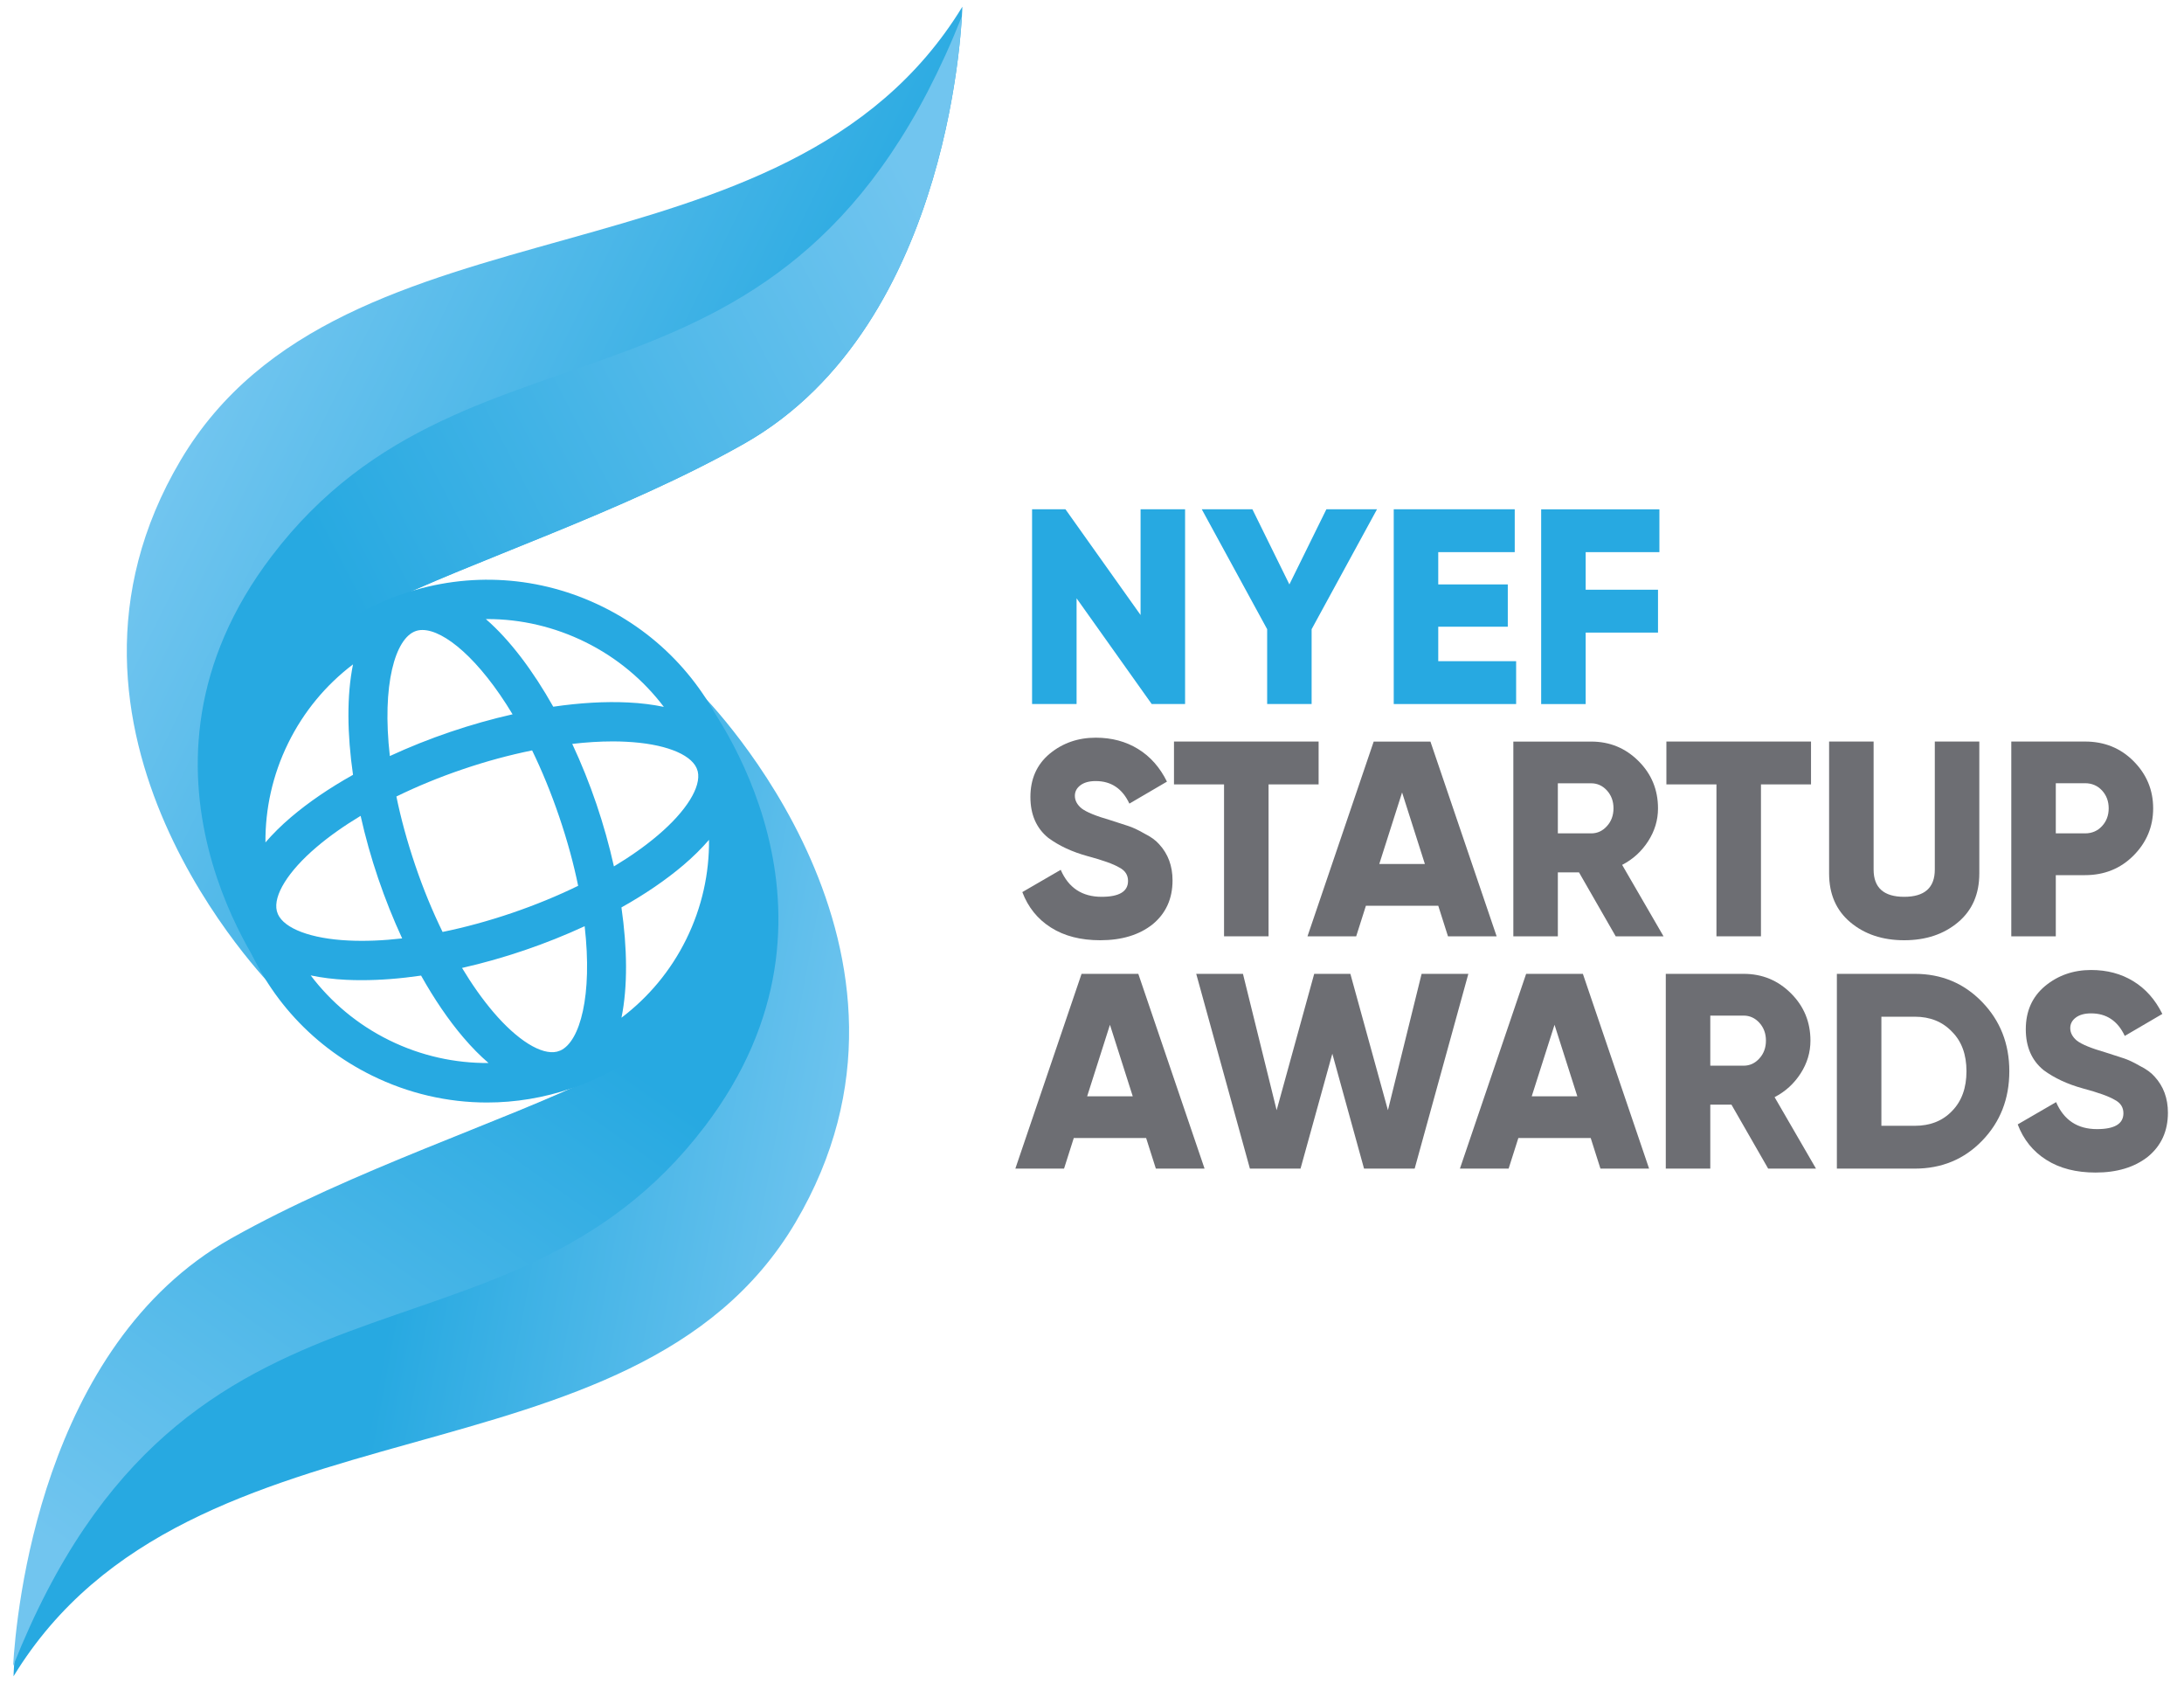 <?xml version="1.0" encoding="utf-8"?>
<!-- Generator: Adobe Illustrator 24.0.2, SVG Export Plug-In . SVG Version: 6.00 Build 0)  -->
<svg version="1.1" id="Layer_1" xmlns="http://www.w3.org/2000/svg" xmlns:xlink="http://www.w3.org/1999/xlink" x="0px" y="0px"
	 viewBox="0 0 500 385.2" style="enable-background:new 0 0 500 385.2;" xml:space="preserve">
<style type="text/css">
	.st0{opacity:0.39;}
	.st1{fill:#27A9E1;}
	.st2{fill:#6D6E73;}
	.st3{fill:url(#SVGID_1_);}
	.st4{fill:url(#SVGID_2_);}
	.st5{fill:url(#SVGID_3_);}
	.st6{fill:url(#SVGID_4_);}
	.st7{opacity:0.39;fill:none;stroke:#282828;stroke-miterlimit:10;}
	.st8{fill:#1E1E1E;}
	.st9{fill:url(#SVGID_5_);}
	.st10{fill:url(#SVGID_6_);}
	.st11{fill:url(#SVGID_7_);}
	.st12{fill:url(#SVGID_8_);}
	.st13{fill:#FFFFFF;}
	.st14{fill:url(#SVGID_9_);}
	.st15{fill:url(#SVGID_10_);}
	.st16{fill:url(#SVGID_11_);}
	.st17{fill:url(#SVGID_12_);}
	.st18{fill:#DDDDDD;}
	.st19{fill:url(#SVGID_13_);}
	.st20{fill:url(#SVGID_14_);}
	.st21{fill:url(#SVGID_15_);}
	.st22{fill:url(#SVGID_16_);}
</style>
<g>
	<g>
		<path class="st1" d="M261.12,140.76v-24.2h10.19v44.58h-7.64l-17.2-24.2v24.2h-10.19v-44.58h7.64L261.12,140.76z"/>
		<path class="st1" d="M303.66,116.56h11.59l-14.97,27.45v17.13H290.1v-17.13l-14.97-27.45h11.59l8.47,17.2L303.66,116.56z"/>
		<path class="st1" d="M329.27,143.43v7.9h17.83v9.81h-28.02v-44.58h27.7v9.81h-17.51v7.39h15.92v9.68H329.27z"/>
		<path class="st1" d="M379.9,116.56v9.81h-16.88v8.6h16.56v9.81h-16.56v16.37h-10.19v-44.58H379.9z"/>
		<path class="st2" d="M251.88,215.2c-4.46,0-8.22-0.96-11.27-2.9c-3.06-1.93-5.24-4.64-6.56-8.12l8.79-5.1
			c1.78,4.12,4.9,6.18,9.36,6.18c4.03,0,6.05-1.21,6.05-3.63c0-1.36-0.66-2.38-1.97-3.06c-1.36-0.81-3.78-1.68-7.26-2.61
			c-3.57-0.98-6.58-2.38-9.04-4.2c-2.72-2.21-4.08-5.33-4.08-9.36c0-4.12,1.46-7.41,4.39-9.87c2.97-2.46,6.5-3.69,10.57-3.69
			c3.65,0,6.88,0.86,9.68,2.58c2.8,1.72,5.01,4.21,6.62,7.48l-8.6,5.03c-1.61-3.44-4.18-5.16-7.71-5.16c-1.49,0-2.65,0.32-3.5,0.96
			c-0.85,0.64-1.27,1.44-1.27,2.42c0,1.06,0.51,2.02,1.53,2.87c1.1,0.85,3.27,1.74,6.5,2.67l4.14,1.34
			c1.06,0.34,2.29,0.91,3.69,1.72c1.53,0.76,2.67,1.59,3.44,2.48c2.04,2.21,3.06,4.97,3.06,8.28c0,4.2-1.53,7.56-4.58,10.06
			C260.8,213.99,256.81,215.2,251.88,215.2z"/>
		<path class="st2" d="M268.76,169.72h33.12v9.81h-11.46v34.77h-10.19v-34.77h-11.46V169.72z"/>
		<path class="st2" d="M342.64,214.31H331.5l-2.23-7.01h-16.56l-2.23,7.01h-11.15l15.16-44.58h12.99L342.64,214.31z M320.99,181.38
			l-5.22,16.37h10.44L320.99,181.38z"/>
		<path class="st2" d="M380.85,214.31H369.9l-8.41-14.65h-4.84v14.65h-10.19v-44.58h17.83c4.25,0,7.85,1.49,10.83,4.46
			s4.46,6.58,4.46,10.83c0,2.67-0.75,5.18-2.26,7.52c-1.51,2.34-3.49,4.14-5.95,5.41L380.85,214.31z M364.29,179.28h-7.64v11.46
			h7.64c1.4,0,2.6-0.55,3.6-1.66c1-1.1,1.5-2.46,1.5-4.08c0-1.61-0.5-2.97-1.5-4.08C366.89,179.83,365.69,179.28,364.29,179.28z"/>
		<path class="st2" d="M381.49,169.72h33.12v9.81h-11.46v34.77h-10.19v-34.77h-11.46V169.72z"/>
		<path class="st2" d="M418.75,199.91v-30.19h10.19v29.3c0,4.16,2.33,6.24,7,6.24s7.01-2.08,7.01-6.24v-29.3h10.19v30.19
			c0,4.71-1.61,8.43-4.84,11.15c-3.27,2.76-7.39,4.14-12.36,4.14c-4.97,0-9.09-1.38-12.36-4.14
			C420.36,208.34,418.75,204.63,418.75,199.91z"/>
		<path class="st2" d="M460.46,169.72h16.88c4.42,0,8.11,1.49,11.08,4.46c3.01,3.01,4.52,6.62,4.52,10.83
			c0,4.2-1.51,7.81-4.52,10.83c-2.97,2.97-6.67,4.46-11.08,4.46h-6.69v14.01h-10.19V169.72z M470.65,190.74h6.69
			c1.57,0,2.87-0.55,3.89-1.66c1.02-1.1,1.53-2.46,1.53-4.08c0-1.61-0.51-2.97-1.53-4.08c-1.02-1.1-2.32-1.66-3.89-1.66h-6.69
			V190.74z"/>
		<path class="st2" d="M275.77,267.47h-11.15l-2.23-7.01h-16.56l-2.23,7.01h-11.15l15.16-44.58h12.99L275.77,267.47z M254.11,234.55
			l-5.22,16.37h10.44L254.11,234.55z"/>
		<path class="st2" d="M297.74,267.47h-11.59l-12.29-44.58h10.7l7.71,31.21l8.6-31.21h8.28l8.6,31.21l7.71-31.21h10.7l-12.29,44.58
			h-11.59l-7.26-26.3L297.74,267.47z"/>
		<path class="st2" d="M377.54,267.47H366.4l-2.23-7.01h-16.56l-2.23,7.01h-11.15l15.16-44.58h12.99L377.54,267.47z M355.89,234.55
			l-5.22,16.37h10.44L355.89,234.55z"/>
		<path class="st2" d="M415.75,267.47H404.8l-8.41-14.65h-4.84v14.65h-10.19v-44.58h17.83c4.25,0,7.85,1.49,10.83,4.46
			s4.46,6.58,4.46,10.83c0,2.67-0.75,5.18-2.26,7.52c-1.51,2.34-3.49,4.14-5.95,5.41L415.75,267.47z M399.19,232.45h-7.64v11.46
			h7.64c1.4,0,2.6-0.55,3.6-1.66c1-1.1,1.5-2.46,1.5-4.08c0-1.61-0.5-2.97-1.5-4.08C401.79,233,400.59,232.45,399.19,232.45z"/>
		<path class="st2" d="M420.53,222.89h17.83c6.11,0,11.25,2.14,15.41,6.43c4.16,4.29,6.24,9.58,6.24,15.86
			c0,6.33-2.08,11.63-6.24,15.92c-4.12,4.25-9.26,6.37-15.41,6.37h-17.83V222.89z M430.72,257.67h7.64c3.52,0,6.37-1.12,8.53-3.38
			c2.21-2.25,3.31-5.29,3.31-9.11s-1.1-6.83-3.31-9.04c-2.17-2.29-5.01-3.44-8.53-3.44h-7.64V257.67z"/>
		<path class="st2" d="M479.76,268.37c-4.46,0-8.22-0.96-11.27-2.9c-3.06-1.93-5.24-4.64-6.56-8.12l8.79-5.1
			c1.78,4.12,4.9,6.18,9.36,6.18c4.03,0,6.05-1.21,6.05-3.63c0-1.36-0.66-2.38-1.97-3.06c-1.36-0.81-3.78-1.68-7.26-2.61
			c-3.57-0.98-6.58-2.38-9.04-4.2c-2.72-2.21-4.08-5.33-4.08-9.36c0-4.12,1.46-7.41,4.39-9.87c2.97-2.46,6.5-3.69,10.57-3.69
			c3.65,0,6.88,0.86,9.68,2.58c2.8,1.72,5.01,4.21,6.62,7.48l-8.6,5.03c-1.61-3.44-4.18-5.16-7.71-5.16c-1.49,0-2.65,0.32-3.5,0.96
			c-0.85,0.64-1.27,1.44-1.27,2.42c0,1.06,0.51,2.02,1.53,2.87c1.1,0.85,3.27,1.74,6.5,2.67l4.14,1.34
			c1.06,0.34,2.29,0.91,3.69,1.72c1.53,0.76,2.67,1.59,3.44,2.48c2.04,2.21,3.06,4.97,3.06,8.28c0,4.2-1.53,7.56-4.58,10.06
			C488.67,267.16,484.68,268.37,479.76,268.37z"/>
	</g>
</g>
<linearGradient id="SVGID_1_" gradientUnits="userSpaceOnUse" x1="3953.789" y1="-1432.033" x2="3858.518" y2="-1405.216" gradientTransform="matrix(0.897 0.442 -0.442 0.897 -3988.148 -170.342)">
	<stop  offset="0" style="stop-color:#71C5EF"/>
	<stop  offset="1" style="stop-color:#27A9E1"/>
</linearGradient>
<path class="st3" d="M182.09,279.84C144.9,342.64,43.62,317.26,3.1,383.66c0,0,1.59-72.61,49.99-100.02
	c27.73-15.69,62.48-26.89,83.48-37.18c0.12-0.08,0.26-0.12,0.35-0.19c1.29-0.62,2.52-1.23,3.67-1.86
	c10.08-5.6,18.64-14.21,24.19-25.3c9.76-19.52,7.72-41.85-3.36-58.9c-0.35-0.54-0.72-1.09-1.09-1.63
	C162.06,160.31,218.71,217.95,182.09,279.84z"/>
<linearGradient id="SVGID_2_" gradientUnits="userSpaceOnUse" x1="3846.091" y1="-1293.967" x2="3872.124" y2="-1457.691" gradientTransform="matrix(0.897 0.442 -0.442 0.897 -3988.148 -170.342)">
	<stop  offset="0" style="stop-color:#71C5EF"/>
	<stop  offset="1" style="stop-color:#27A9E1"/>
</linearGradient>
<path class="st4" d="M161.27,257.92C115.21,318.3,42.58,281.47,3,381.31c0.71-12.28,6.36-73.31,49.89-97.85
	c27.79-15.66,62.63-26.82,83.67-37.08c0.12-0.08,0.26-0.12,0.35-0.19c1.29-0.62,2.53-1.23,3.68-1.86
	c10.11-5.59,18.68-14.19,24.22-25.29c9.76-19.52,7.68-41.87-3.46-58.95c-0.33-0.53-0.71-1.05-1.06-1.59
	c0.02,0.01,0.03,0.04,0.08,0.07C162.61,161.42,198.78,208.8,161.27,257.92z"/>
<linearGradient id="SVGID_3_" gradientUnits="userSpaceOnUse" x1="3736.524" y1="-1569.154" x2="3864.954" y2="-1569.154" gradientTransform="matrix(0.897 0.442 -0.442 0.897 -3988.148 -170.342)">
	<stop  offset="0" style="stop-color:#71C5EF"/>
	<stop  offset="1" style="stop-color:#27A9E1"/>
</linearGradient>
<path class="st5" d="M41.33,105.37C78.52,42.56,179.8,67.94,220.32,1.54c0,0-1.59,72.61-49.99,100.02
	c-27.73,15.69-62.48,26.89-83.48,37.18c-0.12,0.08-0.26,0.12-0.35,0.19c-1.29,0.62-2.52,1.23-3.67,1.86
	c-10.08,5.6-18.64,14.21-24.19,25.3c-9.76,19.52-7.72,41.85,3.36,58.9c0.35,0.54,0.72,1.09,1.09,1.63
	C61.36,224.89,4.71,167.25,41.33,105.37z"/>
<linearGradient id="SVGID_4_" gradientUnits="userSpaceOnUse" x1="3886.994" y1="-1644.151" x2="3792.834" y2="-1516.093" gradientTransform="matrix(0.897 0.442 -0.442 0.897 -3988.148 -170.342)">
	<stop  offset="0" style="stop-color:#71C5EF"/>
	<stop  offset="1" style="stop-color:#27A9E1"/>
</linearGradient>
<path class="st6" d="M62.23,127.25C108.25,66.84,180.6,103.54,220.22,3.71c-0.73,12.27-6.45,73.27-49.89,97.86
	c-27.73,15.69-62.48,26.89-83.48,37.18c-0.12,0.08-0.26,0.12-0.35,0.19c-1.29,0.62-2.52,1.23-3.67,1.86
	c-10.08,5.6-18.64,14.21-24.19,25.3c-9.76,19.52-7.72,41.85,3.36,58.9c0.33,0.53,0.71,1.05,1.05,1.59
	c-0.02-0.01-0.03-0.04-0.08-0.07C60.76,223.68,24.76,176.39,62.23,127.25z"/>
<path class="st1" d="M168.43,174.23c-0.08-0.32-0.16-0.65-0.27-0.97c-0.11-0.32-0.24-0.62-0.37-0.93
	c-5.06-14.1-15.36-26.34-29.82-33.46c-14.33-7.06-30.55-8.11-45.67-2.97c-15.12,5.14-27.33,15.87-34.39,30.2
	c-7.06,14.33-8.11,30.55-2.97,45.67c5.14,15.12,15.87,27.33,30.2,34.39c8.34,4.11,17.33,6.18,26.36,6.18
	c6.48,0,12.99-1.07,19.31-3.22c15.12-5.14,27.33-15.87,34.39-30.2C172.32,204.46,173.02,188.49,168.43,174.23z M150.64,191.15
	c-2.91,2.48-6.32,4.88-10.09,7.15c-1.07-4.8-2.42-9.61-4.01-14.29c-1.59-4.67-3.45-9.3-5.53-13.75c3.2-0.37,6.3-0.57,9.22-0.57
	c1.07,0,2.11,0.02,3.13,0.08c8.53,0.42,14.62,2.71,16.12,6.03c0.09,0.25,0.17,0.5,0.26,0.75
	C160.57,180.08,157.15,185.62,150.64,191.15z M128.29,240.44c-0.25,0.09-0.51,0.18-0.77,0.26c-3.54,0.84-9.07-2.59-14.61-9.1
	c-2.47-2.91-4.87-6.3-7.13-10.06c4.69-1.06,9.48-2.41,14.27-4.04c4.8-1.63,9.43-3.49,13.8-5.51
	C135.67,227.81,132.81,238.39,128.29,240.44z M117.15,208.98c-5.36,1.82-10.68,3.27-15.83,4.32c-2.3-4.72-4.41-9.82-6.23-15.18
	c-1.9-5.59-3.33-10.88-4.34-15.82c4.73-2.31,9.84-4.42,15.21-6.24c5.37-1.83,10.7-3.26,15.86-4.31c2.2,4.53,4.3,9.59,6.2,15.17
	c1.9,5.59,3.33,10.88,4.34,15.82C127.63,205.05,122.52,207.15,117.15,208.98z M63.62,209.23c-0.09-0.24-0.17-0.49-0.25-0.74
	c-0.84-3.53,2.58-9.07,9.1-14.61c2.91-2.48,6.32-4.88,10.09-7.15c1.07,4.79,2.42,9.61,4.01,14.28c1.63,4.79,3.48,9.41,5.5,13.77
	c-4.37,0.5-8.51,0.67-12.33,0.48C71.2,214.85,65.11,212.54,63.62,209.23z M95.2,144.43c0.46-0.16,0.97-0.24,1.51-0.24
	c4.98,0,13.03,6.65,20.64,19.3c-4.7,1.06-9.49,2.41-14.3,4.04c-4.8,1.63-9.43,3.49-13.8,5.51C87.39,156.78,90.46,146.04,95.2,144.43
	z M133.99,146.95c7.31,3.6,13.37,8.75,17.99,14.84c-2.49-0.52-5.21-0.87-8.17-1.01c-5.26-0.26-11.06,0.08-17.15,0.97
	c-4.61-8.19-9.9-15.26-15.42-20.05c0.12,0,0.24-0.01,0.37-0.01C119.27,141.69,126.91,143.46,133.99,146.95z M65.98,170.08
	c3.54-7.2,8.63-13.31,14.84-18.02c-1.46,7.16-1.34,15.98,0,25.28c-5.38,3.01-10.18,6.28-14.19,9.69c-2.26,1.92-4.2,3.86-5.86,5.78
	C60.72,185.16,62.38,177.39,65.98,170.08z M89.12,238.09c-7.32-3.6-13.37-8.75-17.99-14.84c2.49,0.52,5.21,0.87,8.17,1.01
	c1.15,0.06,2.33,0.08,3.53,0.08c4.26,0,8.83-0.36,13.57-1.05c3.01,5.36,6.26,10.15,9.67,14.15c1.92,2.26,3.85,4.21,5.78,5.86
	C104.19,243.35,96.43,241.69,89.12,238.09z M157.12,214.95L157.12,214.95c-3.6,7.31-8.74,13.36-14.84,17.98
	c1.45-7.15,1.33-15.96-0.01-25.24c5.38-3.01,10.18-6.28,14.19-9.69c2.26-1.92,4.2-3.86,5.86-5.78
	C162.39,199.87,160.72,207.64,157.12,214.95z"/>
</svg>
